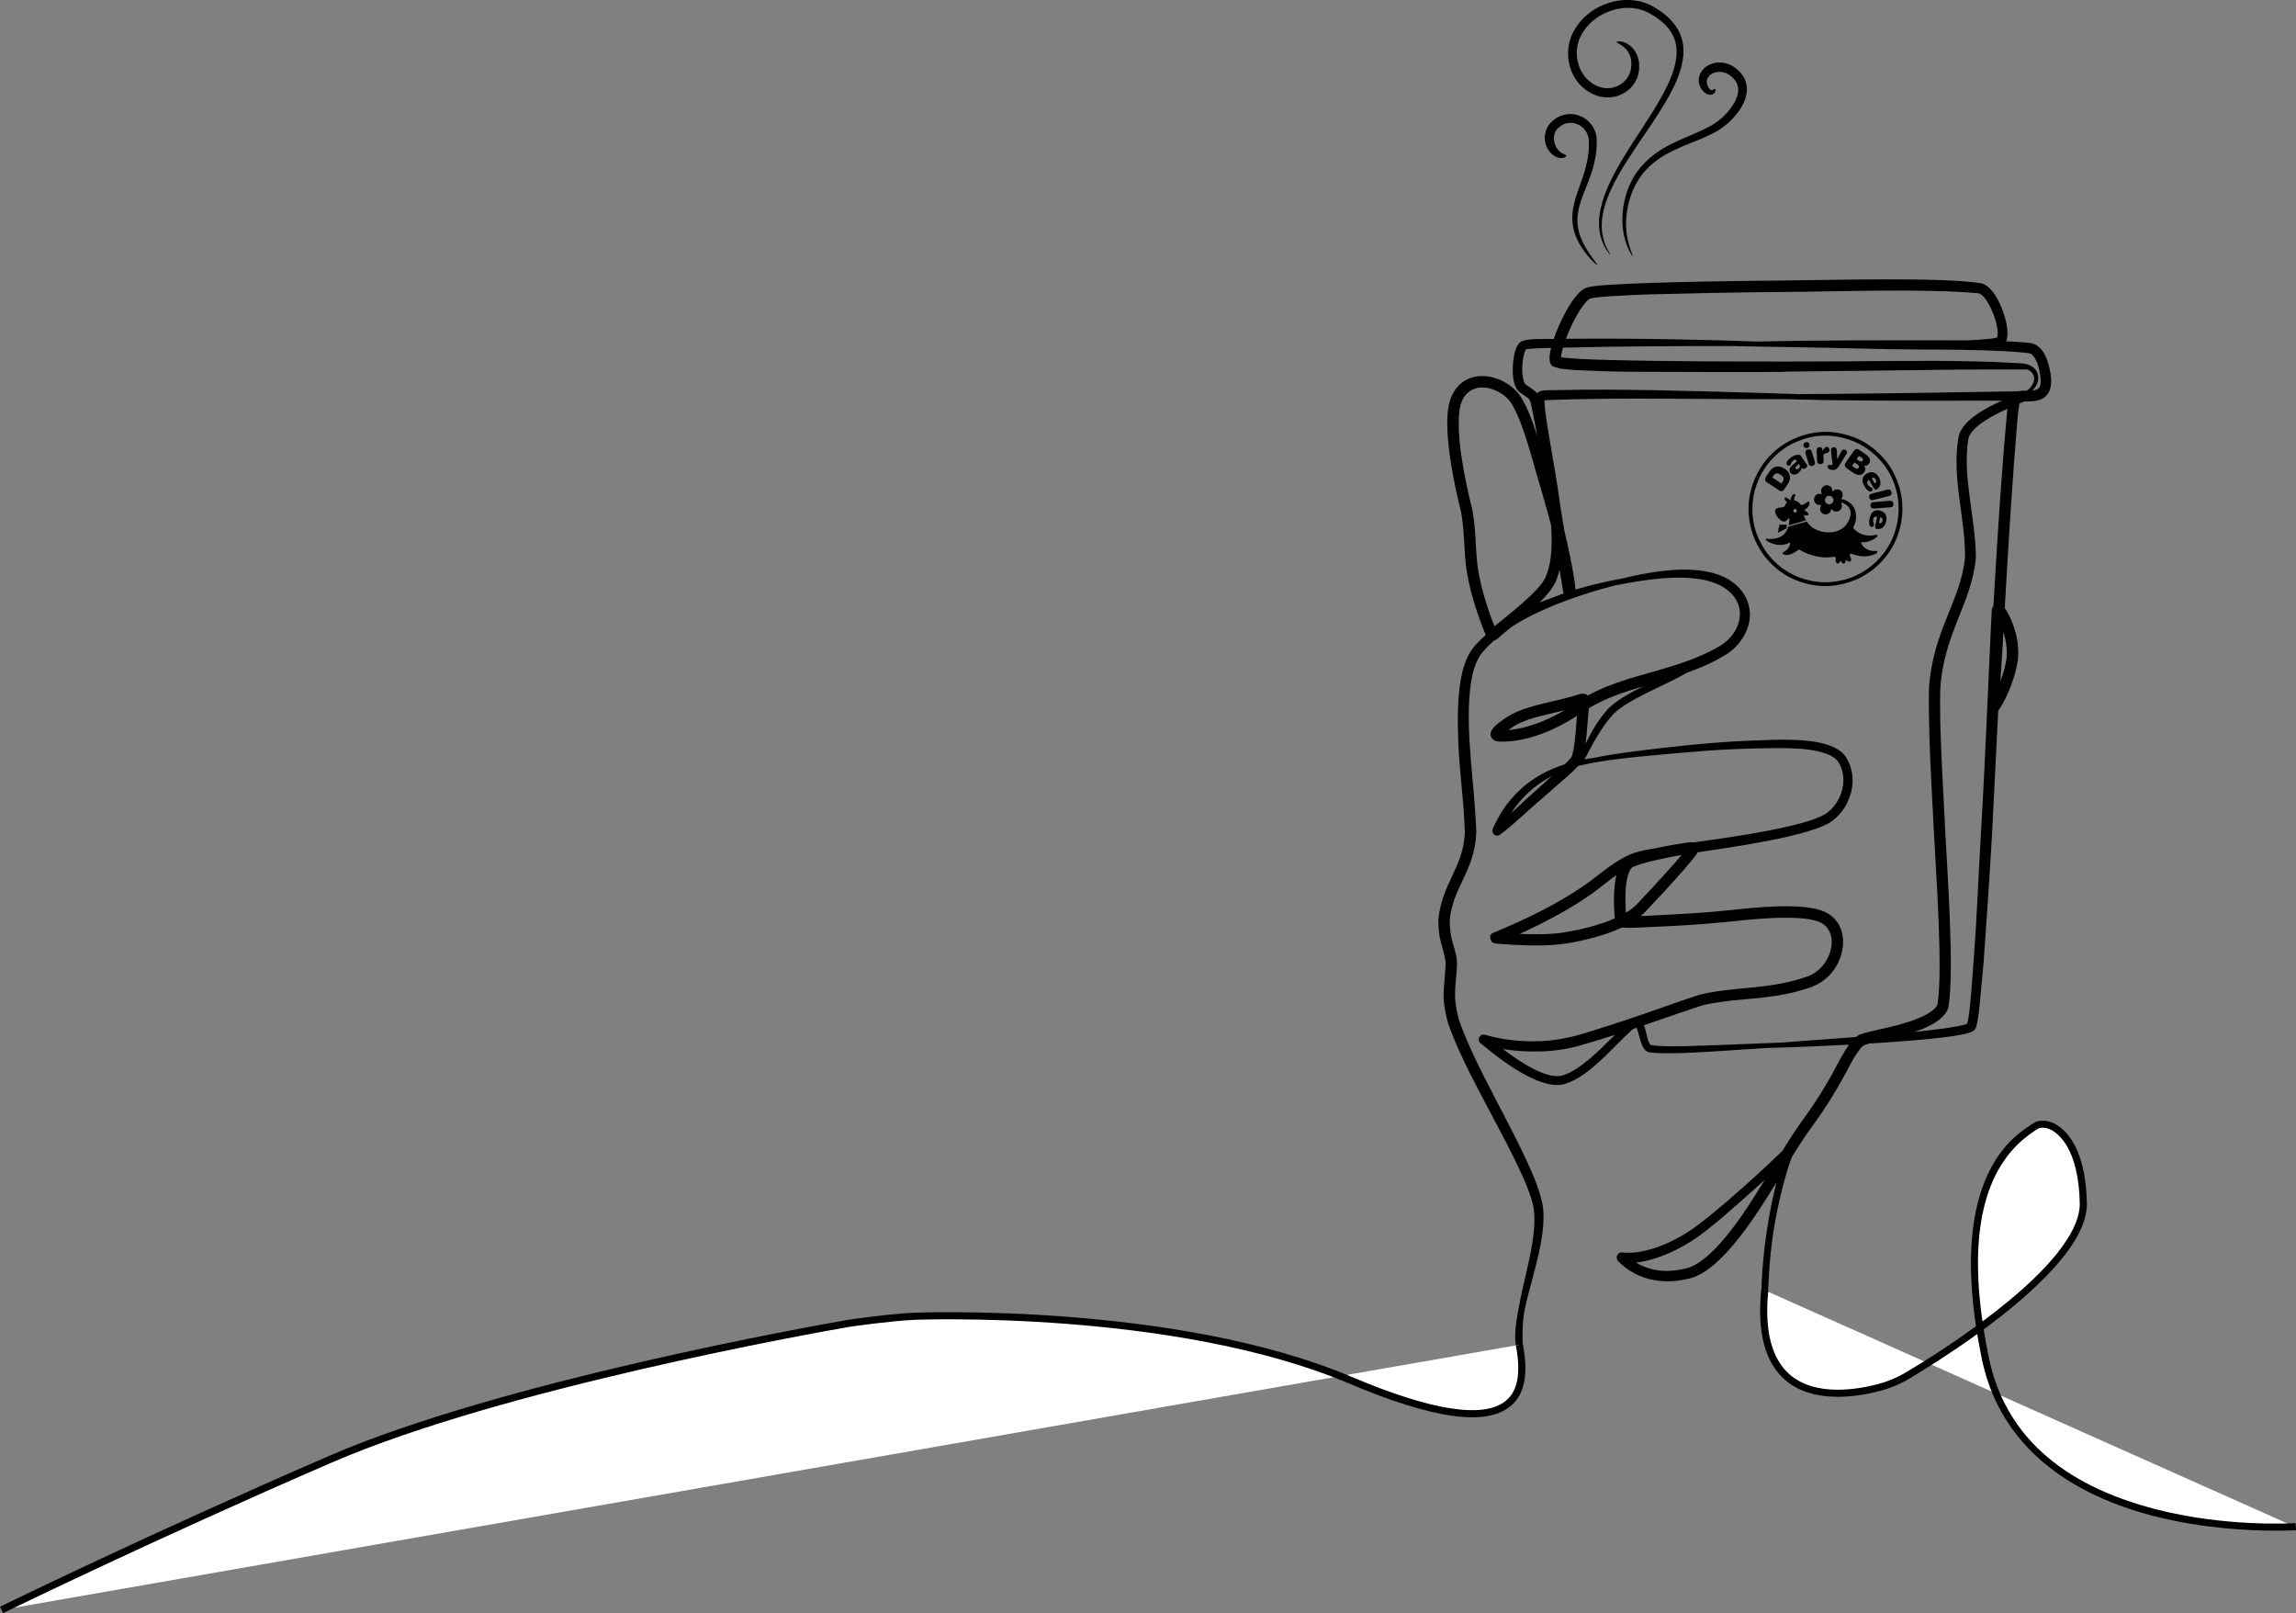 <svg xmlns="http://www.w3.org/2000/svg" id="Layer_2" viewBox="0 0 739.76 519.64"><rect x="0" y="0" width="739.76" height="519.64" fill="#808080" stroke="none"/><defs><style>.cls-1{fill:#fff;}.cls-2{fill-rule:evenodd;}</style></defs><g id="Layer_1-2"><g id="Layer_1-2"><g><g><path d="M502.45,161.07c-1.28-9.62-3.28-19.01-4.59-28.61l-.27-3.54c21.27-.85,42.32-.41,63.58-.35,2.56,0,5.13,.01,7.69,.01,2.1,0,4.2,0,6.3,0,4.05,.12,8.1,.21,12.15,.29,16.1,.3,44.35,.24,57.71,.2-4.86,2.21-12.77,6.15-13.99,11.64-2.26,13.26,2.11,25.41,2.1,38.79-1.38,14.23-10.42,23.54-11.63,42.33-.14,9.95,.25,19.68,.74,29.61,.27,5.37,.57,10.73,.83,16.1,.66,13.18,2.99,44.62,1.2,55.94-.37,1.37-2.65,2.84-3.84,3.46-2.52,1.3-5,2.12-7.72,2.9-2.18,.83-12.88,2.81-13.91,3.66-.32,.18-.6,.37-.87,.57l-24.12,1.79c-6.52,.27-13.03,.54-19.55,.77-5.67,.17-17.94,.86-22.46,0,.02,0,0,0-.04-.04-1.01-1.08-1.24-4.21-2.09-6.33l1.62-.54c5.77-1.95,11.48-4.02,17.29-5.88,9.1-2.15,17.2-1.71,26.6-3.58,2.78-.55,5.67-1.31,8.73-2.39,2.48-1.08,4.03-2.11,5.89-4.1,3.45-3.85,5.26-10.06,3.11-14.98-2.05-4.69-6.37-5.99-11.1-6.54-8.03-.93-18.74,.37-26.53,1.15-9.19,.92-17.51,1.24-26.66,1.7,.35-.28,.69-.57,1.01-.87l6.63-7.09c1.94-2.11,9.63-10.51,10.76-12.59,9.44-1.42,36.57-5.1,43.24-10.05,3.32-2.57,5.13-5.44,6.2-9.48,.93-3.79,.41-7.94-1.78-11.21-.74-1.06-1.49-1.71-2.57-2.41-6.42-4.01-20.01-3.12-27.14-2.85-9.71,.35-18.9,1.18-28.54,2.31-7.08,.83-15.37,1.74-22.28,3.16l-3.6,.58c.92-1.62,1.78-3.43,2.68-5.06,1.75-3.14,4.67-7.8,7.37-10.22,4.18-3.76,13.32-7.61,18.63-10.3,1.38-.7,2.8-1.43,4.15-2.25,4.56-1.61,8.99-3.54,13.18-6.19,4.25-2.85,7.57-8.05,7.23-13.32-.25-4-2.33-7.33-5.52-9.7-7.63-5.65-20.43-4.27-29.28-2.59-2.12,.41-4.23,.87-6.33,1.4-3.14,.55-6.27,1.23-9.36,2-1.94,.49-3.82,1.01-5.68,1.56-.36-4.34-1.95-11.75-2.73-15.29-.27-1.2-.56-2.42-.86-3.64-.47-2.89-.94-5.77-1.42-8.64-.05-.45-.11-.89-.16-1.32h0Zm134.17,18.55c-.07-12.82-4.39-25.97-2.45-38.16,.94-4.4,9.41-8.3,12.59-9.79-.06,.68-.11,1.33-.16,1.88-1.72,18.82-2.91,37.54-4.02,56.4-.04,.62-.16,2.6-.32,5.31-.31,.36-.5,.83-.53,1.34-.2,3.87-.36,7.75-.55,11.62-.26,5.53-.51,11.07-.75,16.61l-.14,3.09c-.6,13.38-1.22,26.78-2.02,40.11-.85,14.02-1.31,28.19-2.44,42.19-.43,5.37-.83,13.17-1.7,18.28-.09,.5-.27,1.02-.33,1.27-2.18,1.11-14.18,2.37-17,2.66,2.85-.96,6.41-2.43,8.69-4.53,1.06-1,1.71-1.85,2.24-3.22,2.06-11.38-.34-43.95-1-57.3-.25-5.25-.54-10.49-.8-15.74-.5-9.82-1.01-19.91-.78-29.74,1.12-18.01,10.12-27.34,11.47-42.29h0Zm9.33,16.4s-.02-.03-.03-.05c1.16-20.71,2.45-41.46,4.19-62.11,.07-.89,.45-2.81,.53-3.87l1.56-.66c1.36-.01,2.53,0,3.92-.25,5.31-1.05,5.23-6.14,4.23-10.42-.81-3.46-2.38-7.75-6.48-8.21-2.52-.25-5.01-.41-7.53-.52,.16-.38,.25-.72,.33-1.13,.69-3.98-1.72-10.62-4-13.98-.96-1.41-2.56-3.16-4.28-3.56-12.27-2.08-50.03-.99-63.78-.9-3.28,.07-6.58,.06-9.86,.1-10.79,.13-21.57,.32-32.36,.66-4.85,.16-9.71,.35-14.55,.69-1.6,.11-6.02,.37-7.36,1.15-4.12,2.39-8.33,11.64-9.87,16.22l-5.48,.05c-1.39,.05-4.47,.1-5.55,1.2-.91,.99-1.28,2.15-1.6,3.42-.74,3.03-1.28,10.26,1.64,12.48,3.7,2.76,3.15,1.33,4.11,6.01,.57,2.74,1.11,5.51,1.63,8.29-1.65-5.21-3.62-10.44-5.88-13.52-1.38-1.81-3.15-3.2-5.15-4.25-3.51-1.82-7.88-2.43-11.54-.68-3.81,1.82-5.11,5.54-5.11,5.45,0,0-.06,.12-.06,.12-1.2,3.08-1.34,6.14-1.32,9.41,.09,3.85,.49,7.44,1.05,11.25,.89,5.63,2.02,11.05,3.41,16.57,1.05,5.75,.91,11.43,1.56,17.2,.76,6.73,3.69,16.09,6.38,22.35-1.13,1.01-2.23,2.1-3.31,3.27-3.42,3.83-4.53,8.99-5.14,13.91-.64,5.6-.63,10.8-.42,16.42,.28,10.02,1.9,20.12,2.13,30.09,0,.04,0,.18,0,.18-.57,11.25-7.41,16.15-8.55,27.94,.12,6.87,1.13,7.23,2.3,12.9,.31,2.51-.77,8.57-.57,12.61,.2,2.84,.73,5.22,1.47,7.95,5.45,15.57,17.73,34.66,24.86,51.16,.88,2.13,1.71,4.32,2.3,6.54,2.26,8.5-2.34,22.61-3.98,31.34-.83,4.42-1.92,9.17-1.52,13.67,.09,.97,1.15,5.12,1.89,5.55l.44-4.42c-.11-4.16-.1-8.33,.77-12.38,2.07-9.67,7.79-24.96,5.36-34.48-.62-2.44-1.36-4.65-2.28-7-6.91-16.75-18.88-35.48-24.3-51.01-.69-2.4-1.1-4.46-1.31-6.95-.27-4.62,.93-9.72,.49-13.23-1.12-5.37-2.13-5.81-2.25-12.16,1.09-10.95,7.93-15.52,8.57-28.06,0-.12,0-.24,0-.36-.42-14.15-3.55-31.91-2-45.89,.48-3.93,1.15-7.73,3.31-11.13,.29-.38,.58-.75,.88-1.11,1.14-1.29,2.32-2.47,3.54-3.57,.17-.04,.34-.09,.52-.18,.83-.44,1.04-.81,1.73-1.4,1.1-.91,2.2-1.81,3.3-2.71,4.51-2.99,9.45-5.27,14.75-7.44,4.69-1.84,9.24-3.35,14.08-4.75,1.48-.42,2.96-.83,4.44-1.22,2.4-.45,4.8-.9,7.21-1.29,8.35-1.31,21.96-2.84,29.05,2.66,6.94,5.38,4.32,13.8-1.81,17.8-9.06,5.55-19.64,7.77-29.69,10.84-5.51,1.74-9.28,3.18-13.38,5.46-.99-.99-2.29-.6-3.46-.22-6.79,2.17-14.75,3.02-20.97,6.18-1.71,.89-5.63,3.51-6.57,5.25-.9,1.64,.08,3.48,2.34,3.59,8.65,.34,18.05-3.6,25.16-8.3-.28,3.67-.48,7.42-1.12,10.98,.04,.02-.47,2.16-.65,2.35-.63,.77-1.38,1.55-2.18,2.32-4.89,1.55-9.42,3.87-13.42,7.32-4.31,3.83-6.84,7.34-9.36,12.52-.23,.48-.57,1.21-.5,1.72,.16,1.19,1.27,1.63,2.09,1.28,1.4-.6,9.11-7.63,10.47-8.85l8.35-7.31c2.2-1.9,4.72-3.99,6.71-6.17,1.95-.47,3.9-.86,5.96-1.23,6.08-1.02,11.99-1.61,18.12-2.18,11.25-1.05,21.07-1.97,32.48-2.21,5.18-.1,9.88-.28,15.09,.09,3.2,.25,10.09,1.08,12.15,4.22,1.71,2.62,2.05,5.91,1.29,8.91-.9,3.25-2.38,5.61-5.07,7.67-3.31,2.07-8.74,3.36-12.54,4.25-9.6,2.24-20.37,3.71-30.3,5.12-.84-.15-1.82,.03-2.55,.13-2.4,.34-5.75,.9-9.11,1.63-4.31,.84-6.59,.89-10.69,3.04-4.52,2.37-8.42,5.92-12.58,8.86-9.06,6.28-19.37,11.24-29.5,15.4-1.63,.68-1.18,1.94-.48,3.11l1.05,.4c7.46,.58,16.12,1.11,23.23-.08,5.26-.88,11.91-2.43,17.53-5.07,2.73,.21,5.9-.03,8.64-.15,8.12-.34,16.38-.79,24.45-1.59,5.29-.53,25.99-3.19,31.59,.48,5.63,3.7,2.7,14.18-4.71,16.96-3.79,1.34-7.4,2.16-10.91,2.73-8.32,1.34-16.04,1.24-24.11,3.23-5.82,1.89-11.54,3.99-17.32,5.98-7.2,2.46-14.34,4.84-21.64,6.99-8.14,2.22-15.12,2.52-23.46,1.37-2.1-.33-4.03-.74-6.08-1.32-.44-.1-.95-.35-1.5-.12-.66,.27-1.12,.86-1.07,1.5,.08,1.03,.54,1.16,1.27,1.76,5.46,4.52,18.45,14.81,26.42,12.59,4.66-1.47,8.27-4.57,11.82-7.82,3.42-3.2,6.6-6.64,10.03-9.8l1.33-.54c1.06,2.4,1.35,7.37,3.97,7.89,4.33,.87,18.11-.05,23.11-.38,4.91-.32,9.79-.63,14.68-.97,5-.11,10-.3,14.99-.51,3.9-.17,7.8-.35,11.7-.56-1.44,2-2.95,4.79-4.1,6.98-3.16,6-6.61,11.5-10.61,16.97-2.41,3.3-4.62,6.76-6.76,10.26-2.69,2.6-5.39,5.14-8.13,7.64-5.62,5.14-15.18,13.6-21.06,17.66-5.86,4.05-14.95,8.23-22.34,7.43-1.67-.18-2.46,1.74-1.33,2.88,3.18,3.21,7.24,5.29,11.65,6.06,4.17,.65,7.43,.39,11.5-.62,10.62-2.68,22.36-22.09,27.77-30.87-3.27,13.29-5.13,27.68-4.83,41.04,.02,.79,1.11,8.82,1.5,8.81,.76-13.06,.5-23.72,2.87-36.97,1.18-6.55,3.05-14.46,5.37-20.93,2.14-3.48,4.33-6.92,6.75-10.21,3.91-5.32,6.91-10.12,10.09-15.89,1.63-2.91,2.99-6.01,5.06-8.65,.91-1.15,1.33-1.34,1.32-1.34,.49-.2,1.11-.41,1.82-.62,1.28-.08,2.55-.16,3.83-.24,6.6-.44,19.94-1.37,26.4-2.73,1.17-.25,3.11-.66,3.84-1.65,.71-.96,1.26-5.67,1.38-6.91l1.33-14.2c.97-14.09,2.01-28.12,2.78-42.23l1.96-39.19s.05-.06,.07-.09c3.09-4.6,5.53-11.08,6.3-16.56,.37-4.58-.42-8.32-2.14-12.54-.58-1.35-1.2-2.63-2.06-3.83h0Zm-144.72-8.61c.54-1.32,.95-2.59,1.26-3.85,.15,1.14,.32,2.21,.55,3.15,.41,2.45,.45,3.77,.8,4.44l-7.76,2.91c2.03-1.99,3.9-4.15,5.15-6.66h0Zm9.63,52.19c.53-3.9,.66-7.74,1.08-11.48,5.69-3.36,10.8-5.03,17.52-7.01-3.48,1.69-7.67,3.91-10.51,6.45-.12,.11-1.26,1.18-1.24,1.24-2.91,3.37-4.94,6.8-6.84,10.81h0Zm1.87,48.41c2.52-1.8,5.23-4.08,8.04-6.08-1,4.35-.85,10.09-.46,13.89-5.22,2.32-11.38,3.71-15.92,4.47-4.66,.78-9.73,.77-14.74,.54,7.97-3.6,16.1-7.94,23.08-12.81h0Zm14.4,118.71c6.88-.77,14.39-4.4,19.68-8.13,4.67-3.36,8.84-7.02,13.14-10.81,1.01-.9,4.9-4.25,8.68-7.76-5.36,8.78-15.8,25.64-24.77,28.42,0,0-.24,.07-.2,.06-5.94,1.51-11.5,1.28-16.54-1.78h0Zm-1.9-126.49c.2-.35,.67-.82,.61-.83,3.11-1.51,11.5-3.25,15.97-3.97-2.58,3.11-6.59,7.43-8.28,9.29l-6.41,6.87c-.95,.88-2.05,1.68-3.27,2.41-.3-4.38-.33-10.73,1.37-13.76h0Zm119.29-60.74c.37-5.28,.68-10.59,.98-15.9,.87,2.83,1.29,5.91,1.01,8.41-.33,2.31-1.04,4.94-1.99,7.49h0Zm-79.04-92.96c-21.08-.6-42.84-1.31-63.87-.86-1.23,.03-3.73-.05-4.83,.2-.68,.15-1.18,.43-1.55,.79-1.14-1.4-3.7-2.44-4.05-3.29-1.01-2.44-.84-6.29-.26-8.81,.13-.52,.38-1.46,.72-1.94,.62-.46,7.12-.53,8.1-.54-.37,1.54-1.13,5.03,.65,5.97l2.36,.69c1.67,.18,3.3,.41,4.98,.48,5.68,.23,11.31,.52,17,.54,4.77,.02,51.15,.23,51.2-.05l33.66-.38c13.87-.19,27.75-.38,41.57-.31,.15,0,1.84,.04,1.9,0,.16-.05,3.02,1.05,2.18,3.98-.26,.92-1.15,2.18-1.87,2.6-.67,.38-.1,.25-1.53,.26l-2.2,.21c-19.53,.32-39.06,.64-58.59,.81-3.92,.03-7.84,.05-11.76,.08-4.61-.17-9.23-.31-13.84-.44h0Zm29.99-10.13c-13.48,.08-83.5,.35-92.51-1.33,.07-1,.44-2.45,.62-3.07,18.21-.46,36.31-.53,54.52-.53,6.97,.18,13.94,.28,20.91,.38,13.39,.19,26.82,.71,40.22,.74,8.48,.02,17.7,.09,26.09,.51,2.76,.14,5.47,.33,8.21,.63,2.94,.36,4.01,7.1,3.98,9.12-.04,2.14-.77,2.78-2.79,2.97,2.31-1.95,2.82-5.26,.58-7.29-1.44-1.31-3.26-1.42-5.15-1.55-17.4-1.05-36.74-.69-54.67-.59h0Zm28.3-6.77c-19.29,0-38.46-.06-57.75,.4-5.92-.23-11.84-.4-17.76-.54-14.63-.34-29.13-.5-43.74-.35,1.28-3.46,4.77-11.03,7.78-12.98-.09,.08,1.05-.21,1.48-.27,1.44-.15,2.87-.34,4.32-.41,4.8-.25,9.6-.58,14.41-.68,10.68-.22,21.31-.52,32-.64,3.38-.04,6.75-.07,10.12-.1,18.14-.13,45.3-1.17,62.88,.42,.43,.12,.76,.37,1.1,.65,2.65,2.27,5.75,10.15,4.9,13.56-1.17,.56-8.72,.95-10.4,.96-3.12-.02-6.25-.02-9.35-.02h0Zm-128.89,42.35c1.7,5.78,3.37,11.46,4.88,17.24,.11,1.74,.18,3.43,.18,4.96-.04,4.2-.35,7.86-1.97,11.78-2.15,4.68-12.08,12.16-16.45,15.78-2.42-5.95-4.9-14.13-5.56-20.27-.62-5.77-.46-11.59-1.6-17.3-1.36-5.44-2.48-10.74-3.36-16.29-.72-4.7-1.87-14.19,0-18.64l.45-.91c3.35-5.79,11.14-3.6,14.82,.64,3.68,4.76,6.74,16.65,8.61,23.02h0Zm1.14,78.76c.64-.17,4.62-1.1,8.06-1.95-2.87,1.73-5.69,3.08-8.99,4.3-3.14,1.1-5.99,1.85-9.12,2.08,1.01-.7,2.59-1.74,2.85-1.85,2.4-1.18,4.62-1.89,7.19-2.58Zm-9.16,31.24c3.36-5.23,7.71-9.1,13.12-11.98l-8.73,7.89c-1.47,1.38-2.92,2.74-4.39,4.09h0Zm-2.64,75.95c8.19,1.36,17.54,1.06,25.23-1.24,3.66-1.06,7.27-2.17,10.88-3.32-4.5,4.38-11.09,11.42-16.99,13.1-5.07,1.35-13.87-4.54-19.11-8.54h0Z"></path><g><path class="cls-1" d="M739.33,491.8l.35-.02s-87.57,6.11-100.02-54.25c-12.44-60.37,12.21-71.83,15.9-74.63s15.21,1.27,15.67,24.71c.39,19.94-43.43,47.62-56.51,55.44-2.92,1.75-6.07,3.08-9.37,3.94-12.45,3.25-40.57,6.58-36.75-31.35"></path><path d="M733.15,493.09c-8.32,0-23.43-.67-39.1-4.69-31.13-7.99-50.33-25.5-55.51-50.64-.56-2.73-1.06-5.41-1.49-8.01-8.82,6.37-17.09,11.5-21.74,14.28-3.04,1.81-6.29,3.18-9.67,4.06-7.53,1.97-21.49,4.13-30.4-3.49-6.54-5.6-9.16-15.38-7.78-29.08l2.28,.23c-1.3,12.91,1.05,22.03,6.99,27.11,8.12,6.95,21.23,4.87,28.33,3.02,3.17-.83,6.22-2.11,9.07-3.81,5.1-3.04,13.6-8.34,22.52-14.83-2.88-19.29-1.93-34.99,2.86-46.77,4.58-11.29,11.47-15.87,14.41-17.82,.39-.26,.71-.47,.95-.65,1.71-1.3,4.36-1.34,6.92-.11,3.06,1.48,10.22,6.95,10.59,25.71,.25,12.88-17.03,28.69-33.25,40.65,.46,2.93,1.02,5.95,1.66,9.06,5.06,24.56,23.16,41,53.79,48.87,22.55,5.8,43.95,4.54,44.99,4.47h.04s.16,2.28,.16,2.28c0,0-.02,0-.04,0l-.32,.02h0c-.82,.04-3.03,.14-6.25,.14Zm-75.01-129.82c-.84,0-1.48,.23-1.89,.54-.26,.2-.62,.44-1.06,.73-15.29,10.16-20.81,30.7-16.45,61.15,2.87-2.13,5.75-4.38,8.56-6.7,15.07-12.48,22.94-23.33,22.79-31.36-.35-17.97-7.21-22.68-9.3-23.69-1-.48-1.9-.67-2.64-.67Z"></path></g><g><path class="cls-1" d="M489.52,433.21c2.82,14.63,1.35,35-54.53,11.37-52.02-22-128.45-21.14-140.58-20.55-7.87,.38-20.17,2.13-21.13,2.29-13.59,2.37-112.4,20.19-166.78,43.73C48.44,495.18,.5,518.61,.5,518.61"></path><path d="M1.01,519.64l-1.01-2.06c.48-.23,48.62-23.73,106.06-48.59,55.26-23.91,155.76-41.84,167.03-43.8,.79-.14,13.15-1.91,21.27-2.31,.83-.04,84.39-3.34,141.08,20.64,25.84,10.93,42.56,13.54,49.7,7.75,3.9-3.15,4.96-8.99,3.26-17.85l2.25-.43c1.88,9.76,.55,16.32-4.06,20.06-7.97,6.45-24.98,4.02-52.03-7.42-56.23-23.78-139.26-20.5-140.08-20.46-7.58,.37-19.77,2.07-20.98,2.28-11.25,1.96-111.5,19.84-166.52,43.65C49.58,495.93,1.48,519.41,1.01,519.64Z"></path></g></g><g><path class="cls-2" d="M596.63,140.59c3.81,1.29,6.81,3.55,8.95,5.67,2.26,2.22,3.98,4.69,5.13,7.33,1.19,2.74,1.98,5.47,2.18,8.62,.19,3.1-.11,6.52-1.44,10.19-1.38,3.81-3.41,6.71-5.64,8.94-1.1,1.11-2.26,2.13-3.49,2.97-1.23,.84-2.5,1.62-3.83,2.19-1.36,.59-2.68,1.08-4.14,1.47-4.17,1.1-9.18,1.31-14.62-.65-3.84-1.39-6.76-3.45-8.98-5.65-1.13-1.12-2.11-2.29-2.94-3.5-2.5-3.64-4.04-7.81-4.37-12.45-.22-3.09,.08-6.52,1.44-10.19,1.4-3.77,3.42-6.74,5.62-8.97,2.26-2.28,4.63-3.88,7.33-5.13,2.65-1.22,5.46-2,8.59-2.24,1.52-.12,3.12-.11,4.84,.13,1.74,.24,3.48,.65,5.36,1.28h0Zm-5.78-.1c-4.83-.58-8.96,.42-12.72,2.14-2.57,1.17-4.78,2.74-6.92,4.97-2.03,2.11-4.04,5.01-5.28,8.61-1.18,3.42-1.46,6.65-1.25,9.59,.21,2.95,.95,5.65,2.16,8.16,1.2,2.5,2.71,4.8,4.91,6.94,2.12,2.07,4.99,4.09,8.63,5.34,3.46,1.19,6.7,1.48,9.62,1.24,4.38-.36,8.3-1.82,11.77-4.28,1.16-.83,2.29-1.76,3.31-2.84,2.04-2.17,4.06-4.95,5.31-8.62,1.17-3.44,1.49-6.7,1.27-9.63-.22-2.94-.94-5.6-2.13-8.17-1.14-2.47-2.78-4.85-4.94-6.93-2.14-2.06-5.01-4.09-8.66-5.33-1.76-.6-3.43-.98-5.08-1.17h0Z"></path><path class="cls-2" d="M600.53,149.96c.35,.55,.66,1.02,.27,1.85-.43,.93-1.4,1.4-2.43,1.11-.75-.21-1.54-.81-2.26-1.31-.8-.56-1.92-1.12-1.71-2,.02-.07,.08-.23,.14-.35,.21-.44,.56-.85,.85-1.26,.56-.8,1.13-1.63,1.72-2.47,.41-.58,.77-1.07,1.48-.84,.08,.02,.2,.08,.32,.15,.66,.38,1.4,.96,2.16,1.5,.78,.55,1.35,1.14,1.44,1.79,.15,1.04-.93,2.28-1.96,1.82h0Zm-.28-1.83c.13-.58-.87-.91-1.31-1.29-.23,.37-.48,.7-.72,1.07,.55,.46,1.76,1.38,2.03,.23h0Zm-1.56,2.76c.09-.07,.24-.24,.28-.46,.13-.69-.95-1.02-1.47-1.48-.28,.35-.53,.75-.8,1.14,.53,.28,1.4,1.22,1.98,.8Z"></path><path class="cls-2" d="M590.39,149.72c.06-.44-.04-.88-.09-1.31-.1-.83-.2-1.66-.31-2.52-.05-.37-.18-.93,0-1.32,.23-.5,1.06-.7,1.56-.23,.39,.37,.28,1.2,.3,1.77,.02,.65,.06,1.25,.09,1.86,.33-.51,.57-1.1,.86-1.68,.37-.73,.74-1.66,1.5-1.46,1.45,.38,.55,1.55,.05,2.34-.51,.82-1.01,1.63-1.56,2.51-.68,1.1-1.19,1.77-2.32,1.71-.42-.02-1.17-.17-1.46-.55-.11-.15-.28-.61,.03-.96,.31-.36,.93,.08,1.33-.15h0Z"></path><path class="cls-2" d="M587.27,145.35c.32-.84,.78-1.58,1.56-1.36,.65,.19,.84,1.27,.3,1.71-.4,.33-1.24,.15-1.54,.74-.17,.33-.08,.75-.06,1.17,.02,.58,.19,1.43-.45,1.77-.18,.1-.67,.24-1.15,0-.53-.28-.46-.91-.49-1.49-.03-.6-.05-1.37-.07-1.97-.02-.42-.19-.96,.1-1.46,.24-.41,1.18-.67,1.58-.03,.17,.27,.08,.57,.22,.91h0Z"></path><path class="cls-2" d="M582.32,142.46c.64,.18,.97,1,.45,1.58-.66,.72-2.01,.01-1.67-.96,.18-.51,.68-.77,1.22-.62Z"></path><path class="cls-2" d="M602.16,154.57c-.25,.1-.55,.54-.56,.91,0,.35,.17,.69,.45,.95,.4,.37,1.25,.6,1.29,1.16,.04,.55-.47,.86-.94,.73-.74-.21-1.26-1-1.64-1.62-.47-.76-.93-1.71-.52-2.8,.26-.69,.74-1.05,1.23-1.34,.7-.42,1.82-.78,2.89,.01,.53,.39,.98,1.04,1.23,1.63,.4,.93,.46,2.21-.46,3.09-.22,.21-.51,.5-.9,.39-.35-.1-.53-.46-.67-.71-.46-.8-.95-1.62-1.4-2.4h0Zm.89-.5c.3,.56,.62,1.12,.97,1.65,1.19-.53,0-2.43-.97-1.65Z"></path><path class="cls-2" d="M583.14,144.8c.56,.18,.62,.78,.77,1.28,.2,.67,.43,1.36,.66,2.13,.12,.4,.39,.96,.08,1.45-.21,.33-1.07,.68-1.58,.28-.28-.22-.38-.71-.48-1.06-.22-.74-.46-1.51-.67-2.23-.1-.33-.33-.75-.22-1.16,.18-.67,.96-.84,1.44-.68h0Z"></path><path class="cls-2" d="M608.72,157.7c.62,.14,1.01,1.14,.59,1.68-.3,.38-1.09,.49-1.56,.61-1.11,.27-2.14,.53-3.27,.83-.48,.13-1.22,.46-1.72,.2-.44-.23-.75-.98-.41-1.56,.23-.39,.92-.47,1.47-.62,1.07-.29,2.07-.53,3.13-.79,.53-.13,1.24-.47,1.78-.35h0Z"></path><path class="cls-2" d="M580.46,150.73c-.23,1.23-1.32,1.99-2.19,2.14-1.12,.19-2.05-.99-1.57-2.04,.23-.49,.67-.9,1.05-1.21,.3-.25,1.01-.67,1.09-1.07,.04-.19-.08-.34-.19-.4-.44-.26-1.1,.18-1.41,.79-.12,.24-.17,.53-.31,.73-.57,.8-1.62,.15-1.21-.85,.03-.08,.1-.2,.17-.31,.7-1.09,2.5-2.17,3.73-2,.62,.09,.85,.68,1.11,1.06,.35,.53,.65,1.05,1.11,1.63,.24,.31,.54,.63,.44,.97-.17,.61-.94,.95-1.35,.84-.23-.06-.27-.14-.46-.28h0Zm-1.98-.11c-.03,.17,.07,.39,.28,.49,.51,.22,1.29-.49,1.13-1.1-.05-.22-.33-.49-.42-.64-.11,.65-.88,.65-.99,1.26h0Z"></path><path class="cls-2" d="M609.39,161.38c.59,.17,.95,1.19,.4,1.78-.29,.31-1.09,.28-1.6,.32-1.41,.1-2.74,.22-4.17,.33-.32,.03-.68,.04-.96-.15-.39-.27-.56-1.04-.19-1.55,.27-.37,.91-.39,1.52-.43,1.45-.09,2.65-.21,4.07-.32,.31-.02,.64-.07,.94,.02h0Z"></path><path class="cls-2" d="M590.41,158.39c.68-.98,2.29-1.03,3.01,.01,.39,.56,.46,1.65-.22,2.33,2.32,.45,3.76,1.75,4.38,3.32,.64,1.59,.68,3.87-.53,5.93,.64,.92,1.67,1.74,3.12,2.22,1.35,.45,2.56,.38,3.67,.19,.35-.06,.78-.25,1.12,.01-.07,.58-.63,.88-1.02,1.14-1.23,.84-2.74,1.23-4.36,1.13,.33,.94,.84,1.71,1.97,2.3,.9,.47,1.76,.55,2.56,.53,.22,0,.64-.11,.76,.03,.15,.16-.13,.56-.26,.67-.38,.33-1.26,.62-1.77,.75-1.84,.49-4.15,.31-6.58-.66-.07,.17-.19,.44-.3,.63,.15,.42,.72,1.25,.33,1.83-.34,.5-1.26-.13-1.56-.49-.07,.4-.15,1.27-.67,1.31-.56,.04-.78-.64-.99-.96-.29,.45-.58,1.04-1.08,.9-.24-.07-.42-.35-.48-.56-.1-.36-.07-.82,0-1.22-.14-.15-.38-.25-.49-.42-3.05,.7-7.61,.03-11.37-2.32-1.17,.76-2.38,1.73-3.92,1.78-.45,.01-1.2-.07-1.46-.6,.22-.26,.54-.41,.83-.6,.78-.49,1.7-1.51,1.72-2.86-1.64,.87-3.63,1.24-6.12,.26-.37-.14-.75-.34-1.1-.56-.3-.19-.77-.48-.68-.74,.09-.28,.42-.14,.69-.1,.72,.1,1.4,.02,2.07-.06,1.94-.23,3.71-1.24,4.51-3.87,1.96-.59,3.97-1.06,5.93-1.64,.71,1.04,1.63,1.94,3.04,2.62,1.38,.67,2.96,.91,4.27,.88,2.5-.05,4.96-1.1,6.22-3.77,1.29-2.73,.54-5.03-2.49-5.87-.05,.1,.05,.22,.09,.28,.05,.09,.11,.18,.14,.28,.43,1.31-.86,2.69-2.17,2.34-.52-.14-.96-.54-1.17-.89-.15,1.44-1.4,2.16-2.54,1.7-1.08-.45-1.53-1.85-.65-2.92-.33,0-.65,.1-1.02,0-1.08-.3-1.64-1.39-1.24-2.43,.38-1,1.36-1.4,2.46-.98-.02-.22-.19-.37-.25-.57-.41-1.37,.95-2.75,2.34-2.27,.93,.32,1.27,1.14,1.22,1.98h0Zm-2.38,2.38c-.14,.53,.11,1.14,.51,1.42,.84,.59,1.85,.18,2.13-.71,.23-.74-.17-1.53-1.04-1.73-.69-.16-1.39,.24-1.6,1.02h0Z"></path><path class="cls-2" d="M573.79,150.43c2.03,.61,3.38,2.39,2.83,4.23-.3,.98-.86,1.62-1.35,2.36-.35,.52-.71,1.23-1.32,1.2-.54-.02-1.09-.48-1.52-.77-1-.67-1.74-1.15-2.77-1.84-.48-.32-.93-.65-.96-1.1-.03-.44,.33-.95,.62-1.38,.31-.46,.51-.82,.82-1.27,.54-.78,1.33-1.39,2.1-1.54,.44-.09,.98-.06,1.55,.11h0Zm.8,3.41c-.19-.48-.85-.94-1.38-1.19-1.11-.54-1.69,.28-2.2,1.16,1,.65,1.97,1.31,2.95,1.96,.44-.54,.87-1.33,.63-1.92h0Z"></path><path class="cls-2" d="M604.81,166.42c-.55-.13-1.19,.17-1.32,.95-.05,.32,.07,.72,.15,1.01,.08,.26,.27,.64,.04,1.04-.16,.27-.52,.39-.81,.28-.57-.21-.64-.96-.64-1.48-.01-1.3,.54-3.12,1.71-3.65,1.04-.47,2.98-.05,3.61,1.17,.66,1.29,.07,3.85-1.5,4.53-.22,.1-.54,.15-.79,.16-.22,.01-.61,.04-.89-.2-.41-.34-.1-1.24,.01-1.82,.15-.73,.3-1.33,.44-2h0Zm1,.19c-.19,.66-.26,1.26-.42,1.9,1.13,.45,1.77-1.67,.42-1.9h0Z"></path><path class="cls-2" d="M578.14,161.2c.79,.15,1.47,.63,1.84,1.1,.09,.11,.14,.27,.23,.31,.18,.09,.5-.02,.67-.06,.28-.07,.66-.27,.96-.47,.23-.16,.7-.59,.91-.54,.34,.09,.28,.68,.21,.93-.3,1.02-1.06,1.49-1.65,1.85,.36,.16,.68,.36,.93,.62,.21,.2,.5,.53,.4,.83-.16,.46-.96,.32-1.48,.07,.12,.63,.41,1.19,.74,1.74-1.83,.57-3.75,1.16-5.56,1.63,.16-.83,.24-1.63,.15-2.36-.78,.49-1.07,1.6-2.3,1.02-.96-.46-1.88-1.71-2.15-2.47-.09-.25-.16-.66-.09-.91,.37-1.44,2.24-.64,3.03-1.36,.23-.51,.44-1.08,.78-1.34-.29-.28-.63-.65-.75-1.02-.11-.34,0-.65,.47-.49,.52,.18,1.02,.64,1.38,.94,0-.55,.44-1.7,.93-1.98,.28-.16,.77-.08,.62,.39-.09,.28-.3,.54-.34,.86-.04,.28,0,.49,.07,.7h0Zm-.36,3.26c-.09,.51,.73,.92,1.05,.44,.51-.93-.89-1.29-1.05-.44Z"></path><path class="cls-2" d="M572.86,171.6c.03-.36,.13-.75,.22-1.14-.1,.12-.25,.1-.4,.12,.11-.12,.33-.51,.41-.29,.09-.43,.19-.86,.25-1.27,.76-.03,1.56,.01,2.32,0,.04,0,.03,.03,.06,.05-.05,.19-.05,.37-.07,.55-.02,.17,0,.42-.07,.55-.09,.15-.51,.3-.68,.38-.69,.34-1.46,.75-2.06,1.06h0Z"></path></g><g><path d="M520.23,31.17c1.78-.4,3.33-1.26,4.63-2.35,1.32-1.14,2.22-2.59,2.74-4.05,.99-2.95,.59-5.91-.6-7.93-.15-.25-.3-.49-.45-.73-.18-.21-.35-.42-.53-.62-.32-.42-.74-.7-1.09-1-.75-.53-1.47-.86-2.09-1-.59-.21-1.1-.18-1.42-.18-.33,.01-.51,.07-.53,.17s.11,.24,.36,.4c.24,.19,.65,.31,1.08,.64,.9,.53,2.06,1.53,2.73,3.16,.21,.38,.28,.86,.42,1.3,.06,.48,.17,.96,.15,1.49,0,1.03-.13,2.15-.57,3.2-.43,1.06-1.1,2.06-2.01,2.83-.92,.77-2.11,1.44-3.35,1.73-.24,.02-.9,.21-1.98,.2-1.06-.05-2.58-.29-4.19-1.26-.81-.46-1.61-1.12-2.4-1.91-.76-.82-1.44-1.81-1.97-2.95-1.06-2.32-1.53-5.33-.74-8.31,.75-3,2.85-5.91,5.77-8.05,2.93-2.12,6.7-3.49,10.6-3.43,1.94,.04,3.89,.44,5.69,1.26,.87,.41,1.8,.95,2.67,1.51,.87,.57,1.72,1.17,2.48,1.86,.79,.66,1.47,1.43,2.11,2.21,.59,.82,1.14,1.66,1.52,2.59,.79,1.83,1.07,3.87,.9,5.94-.33,4.15-2.12,8.22-4.12,12-2.02,3.8-4.34,7.41-6.6,10.89-4.53,6.95-8.87,13.49-11.52,19.71-1.33,3.1-2.23,6.12-2.57,8.89-.34,2.77-.1,5.25,.47,7.18,.56,1.93,1.34,3.32,1.93,4.2,.61,.87,1,1.29,1.05,1.26,.05-.03-.24-.51-.74-1.42-.48-.91-1.14-2.3-1.58-4.17-.46-1.87-.58-4.23-.17-6.86,.41-2.63,1.35-5.52,2.73-8.5,2.74-5.99,7.15-12.36,11.82-19.23,2.33-3.45,4.73-7.04,6.88-10.91,2.11-3.87,4.09-8.06,4.59-12.75,.13-1.17,.1-2.36-.03-3.54-.14-1.19-.46-2.35-.89-3.47-.45-1.11-1.05-2.15-1.74-3.12-.72-.94-1.5-1.83-2.37-2.6l-.65-.58-.68-.53c-.45-.37-.92-.68-1.39-1.01-.46-.33-.95-.62-1.44-.91-.47-.3-.99-.56-1.51-.82-2.09-1.03-4.39-1.51-6.64-1.62-9.09-.26-17.14,5.79-19.21,13.14-.52,1.82-.66,3.68-.51,5.41,.15,1.75,.58,3.33,1.21,4.8,1.27,2.95,3.37,5.01,5.42,6.26,2.05,1.28,4.08,1.72,5.55,1.78,1.49,.05,2.43-.18,2.76-.23h0Z"></path><path d="M552.55,20.29c-1.1,.19-2.18,.64-3.05,1.33-.21,.18-.42,.37-.61,.56-.18,.21-.36,.41-.52,.62-.14,.22-.28,.44-.42,.66-.13,.24-.25,.49-.34,.75-.38,1.03-.35,2.11-.1,2.98,.25,.88,.69,1.59,1.2,2.15,.52,.55,1.12,.96,1.82,1.13,.35,.08,.72,.09,1.06,0,.34-.1,.61-.3,.78-.5,.34-.41,.35-.76,.35-.98-.02-.23-.09-.35-.18-.38-.2-.09-.48,.31-.9,.46-.21,.04-.31-.02-.53-.16-.21-.15-.49-.44-.71-.83-.47-.77-.69-1.94-.27-2.81,.09-.22,.26-.43,.45-.68,.19-.23,.41-.43,.65-.61,.48-.36,1.09-.62,1.77-.74,.13-.02,.49-.1,1.08-.09,.58,.02,1.43,.11,2.32,.53,.23,.1,.43,.23,.67,.37,.23,.18,.5,.34,.74,.55,.49,.4,.94,.87,1.34,1.41,.76,1.09,1.12,2.53,.76,4.2-.34,1.67-1.31,3.46-2.64,5.12-1.33,1.67-3.02,3.25-4.94,4.52-.49,.32-.95,.6-1.5,.88-.55,.28-1.08,.57-1.65,.83-1.12,.55-2.27,1.06-3.45,1.58-2.35,1.02-4.8,2.03-7.2,3.23-4.83,2.33-9.27,5.88-11.95,10.3-2.65,4.4-3.7,9.12-3.84,13.12-.1,2.01,.12,3.85,.38,5.45,.32,1.6,.73,2.96,1.16,4.04,.23,.53,.44,1.01,.62,1.42,.21,.4,.41,.73,.57,1,.32,.53,.52,.8,.58,.77,.05-.02-.05-.34-.27-.91-.11-.28-.25-.63-.41-1.04-.13-.42-.28-.9-.45-1.44-.64-2.15-1.25-5.36-.92-9.19,.3-3.8,1.48-8.25,4.05-12.25,1.28-1.99,2.98-3.78,4.92-5.35,1.94-1.56,4.14-2.85,6.47-3.94,4.66-2.2,9.69-3.73,14.2-6.35,2.21-1.4,4.1-3.09,5.65-4.96,1.54-1.86,2.77-3.93,3.31-6.2,.26-1.13,.33-2.3,.14-3.42-.18-1.11-.62-2.14-1.17-2.97-.56-.83-1.19-1.53-1.84-2.06-.31-.29-.65-.5-.95-.74-.32-.22-.68-.45-1.02-.61-1.37-.69-2.6-.85-3.5-.9-.91-.04-1.49,.07-1.7,.11h0Z"></path><path d="M497.78,43.29c-.25,1.69,.13,3.3,.81,4.55,.68,1.26,1.68,2.18,2.69,2.66,1.01,.52,2,.44,2.57,.31,.59-.23,.83-.46,.79-.66-.04-.2-.35-.37-.77-.5-.42-.22-.95-.41-1.45-.92-.5-.47-1.01-1.16-1.34-2.03-.34-.87-.51-1.9-.36-2.91,.06-.16,.05-1.13,1-2.2,.93-1.08,2.91-2.41,5.32-1.93,1.17,.22,2.43,.82,3.34,1.86,.91,1.05,1.53,2.37,1.53,3.98,.17,3.52-.52,7.23-1.72,10.86-1.15,3.63-2.8,7.27-3.39,11.1-.29,1.9-.29,3.82,.03,5.57,.32,1.76,.92,3.33,1.61,4.68,1.37,2.71,2.99,4.61,4.17,5.86,1.18,1.25,1.95,1.86,2.04,1.78,.09-.08-.51-.84-1.51-2.2-.99-1.35-2.41-3.33-3.54-5.95-.56-1.31-1.04-2.78-1.25-4.38-.21-1.6-.14-3.3,.2-5.03,.67-3.47,2.38-6.96,3.72-10.69,1.37-3.71,2.27-7.76,2.19-11.62,.02-.46-.06-1.02-.11-1.54-.1-.52-.22-1.03-.39-1.52-.2-.48-.37-.97-.66-1.4-.24-.46-.55-.85-.87-1.24-1.28-1.55-3.06-2.48-4.79-2.86-1.75-.38-3.5-.14-4.87,.44-.36,.12-.67,.31-.97,.48-.31,.17-.61,.33-.85,.54-.26,.2-.5,.39-.74,.57-.23,.2-.43,.44-.63,.64-.42,.4-.67,.89-.94,1.27-.23,.42-.38,.81-.52,1.13-.19,.68-.31,1.12-.32,1.27h0Z"></path></g></g></g></g></svg>